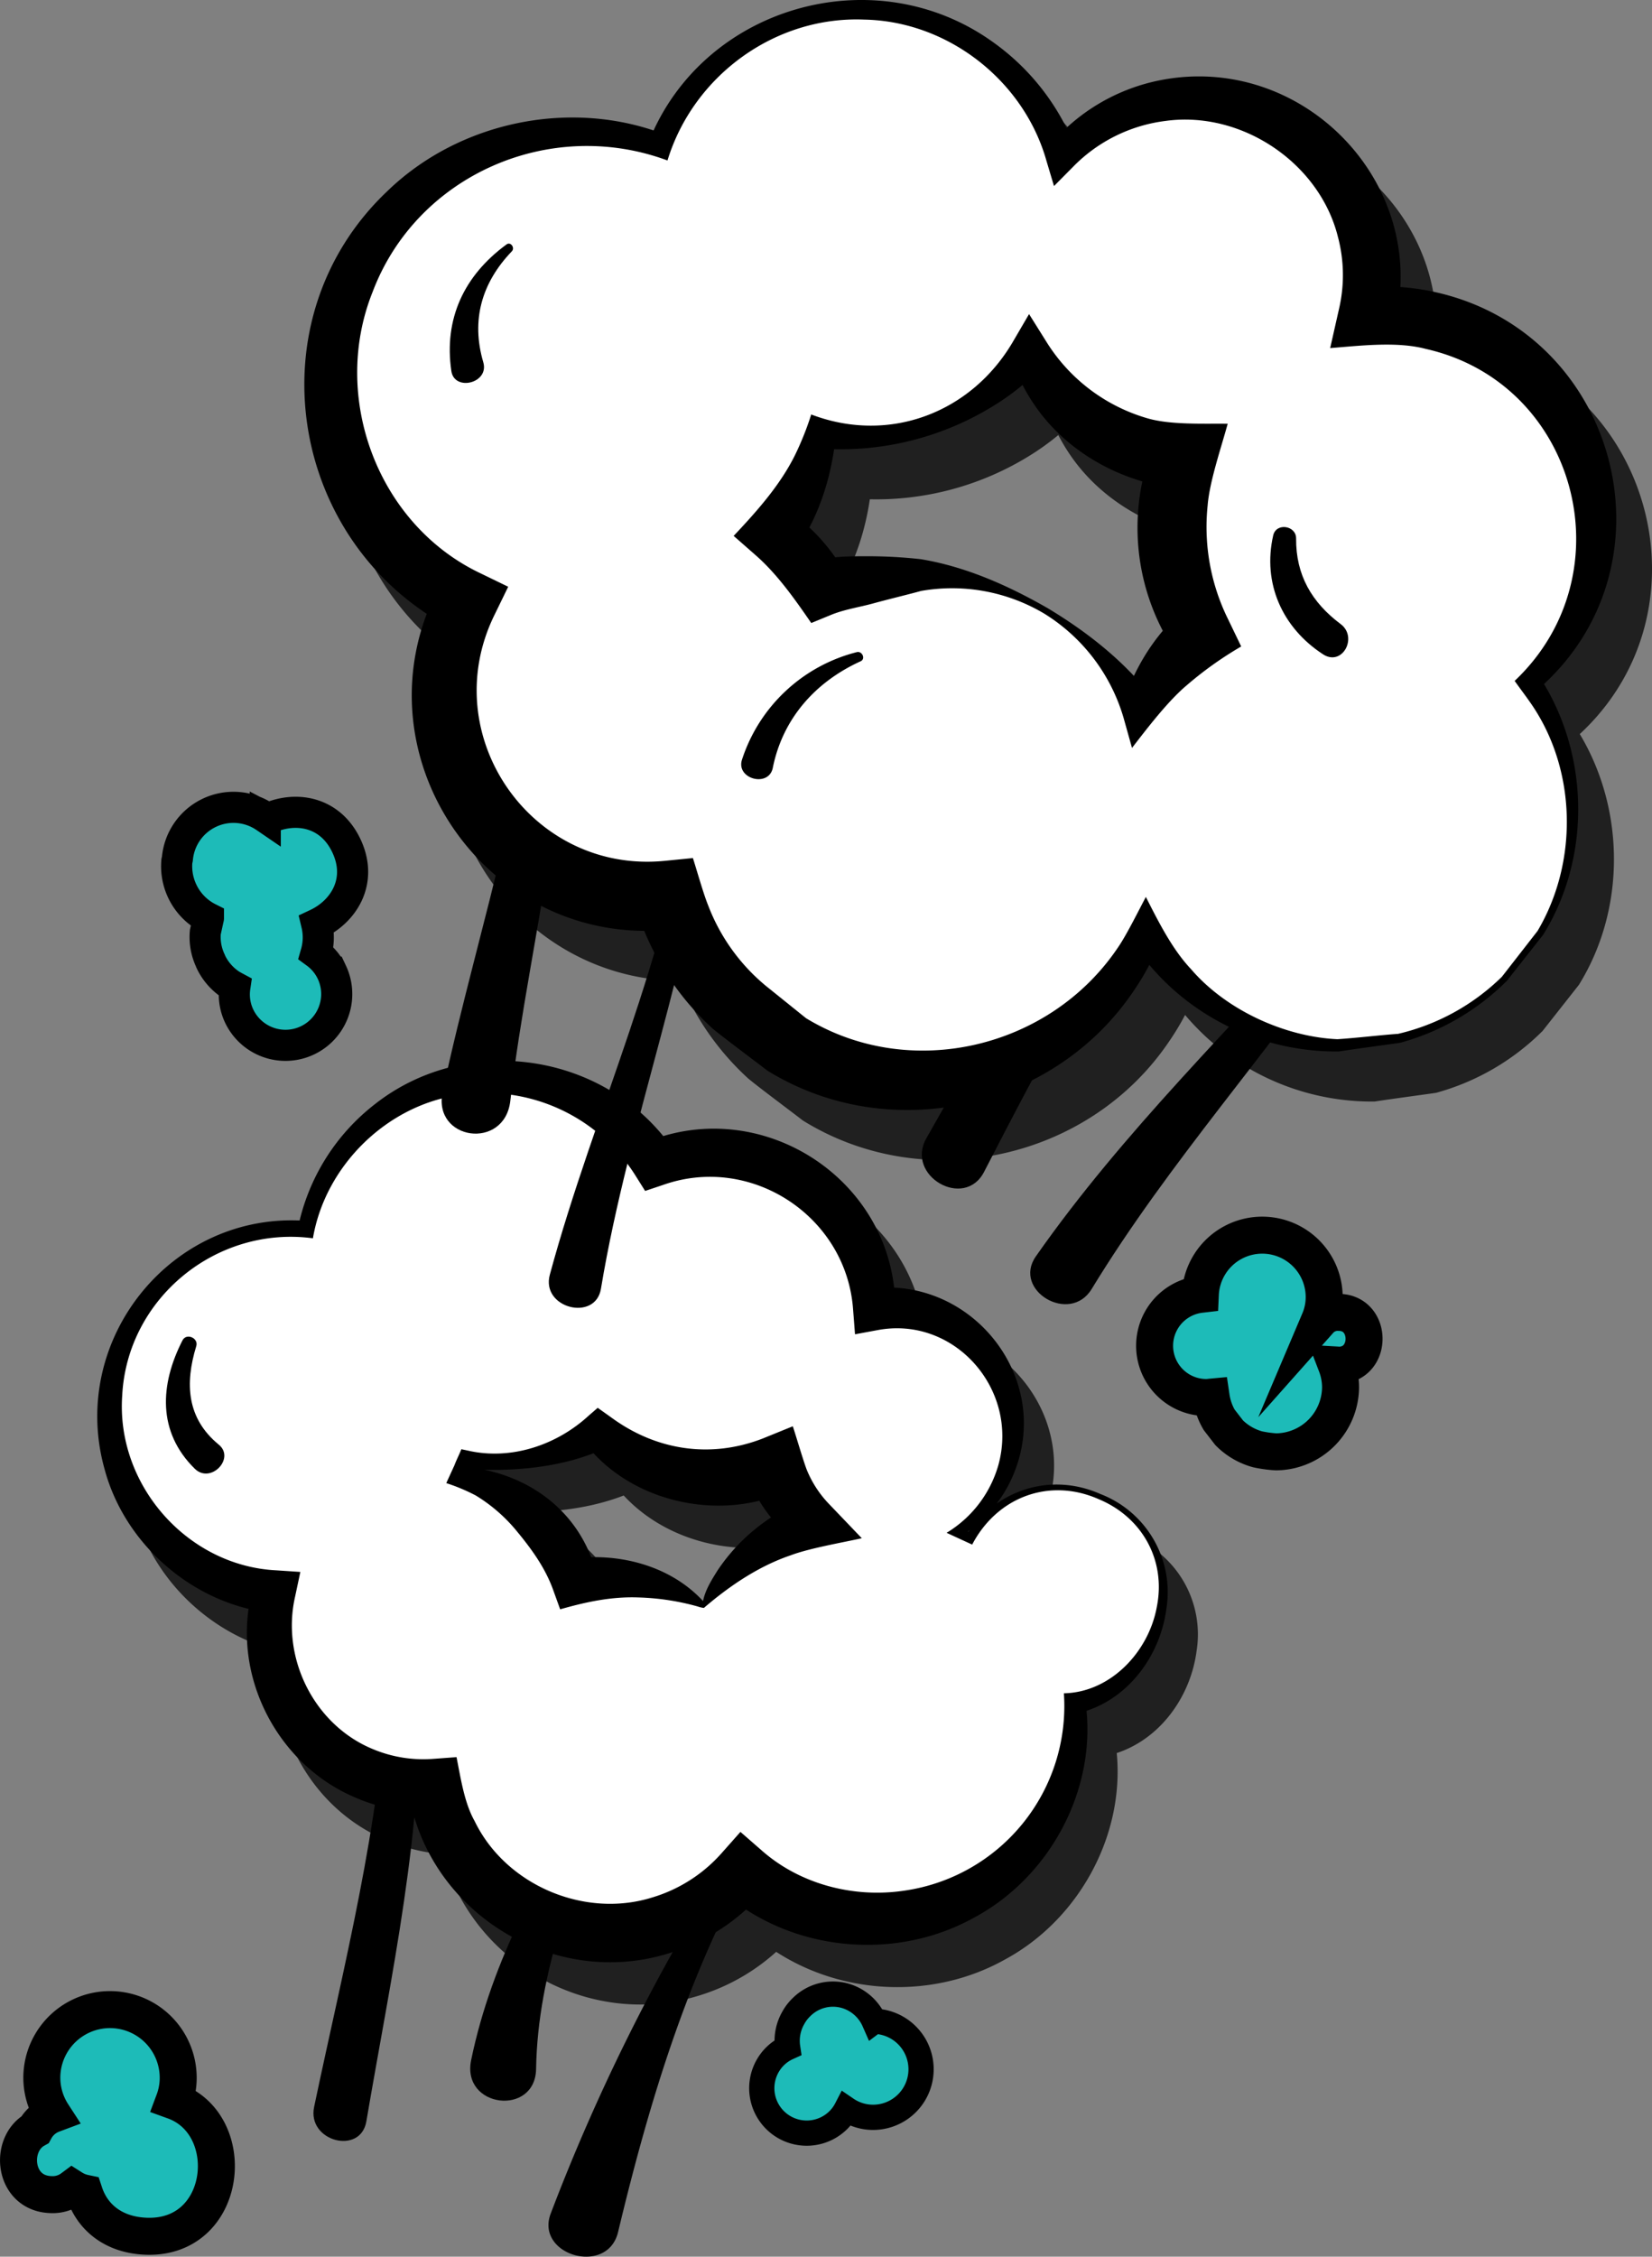 <svg xmlns="http://www.w3.org/2000/svg" width="367.199" height="501.375" viewBox="0 0 367.199 501.375">
  <rect x="0" y="0" width="367.199" height="501.375" fill="#808080" stroke="none"/>
  <g id="Grupo_3837" data-name="Grupo 3837" transform="translate(-100.629 -1665.712)">
    <g id="Grupo_3836" data-name="Grupo 3836">
      <g id="Grupo_3835" data-name="Grupo 3835">
        <path id="Trazado_26813" data-name="Trazado 26813" d="M193.9,2038.934c-.131-4.621-6.923-4.59-7.143,0-1.548,32.182-9.715,63.492-16.309,94.891-1.606,7.648,10.328,10.776,11.614,3.2C187.594,2104.47,194.843,2072.148,193.9,2038.934Z"/>
        <path id="Trazado_26814" data-name="Trazado 26814" d="M233.229,2062.284c-12.161,19.068-23.266,38.76-27.878,61.14-2.194,10.642,14.267,12.553,14.437,1.953.352-21.754,8.7-41.826,16.239-61.913C236.661,2061.775,234.122,2060.882,233.229,2062.284Z"/>
        <path id="Trazado_26815" data-name="Trazado 26815" d="M260.491,2081.872a439.784,439.784,0,0,0-37.443,75.615c-3.561,9.247,12.6,13.988,14.965,4.128,6.35-26.506,14.176-52.95,26.885-77.167A2.554,2.554,0,0,0,260.491,2081.872Z"/>
        <g id="Grupo_3830" data-name="Grupo 3830">
          <g id="Grupo_3827" data-name="Grupo 3827" opacity="0.75" style="mix-blend-mode: soft-light;isolation: isolate">
            <path id="Trazado_26816" data-name="Trazado 26816" d="M351.8,2007.63c-12.571-5.377-23.255.248-28.821,9.24-.926-.512-1.884-.981-2.856-1.43a27.015,27.015,0,0,0-18.473-49.447,35.978,35.978,0,0,0-48.728-32.419,42.737,42.737,0,0,0-77.5,14.647,40.411,40.411,0,0,0-7.122,80.507,34.658,34.658,0,0,0,35.665,43.093,39.127,39.127,0,0,0,2.231,7.973,39.351,39.351,0,0,0,66.295,11.2,44.086,44.086,0,0,0,11.146,6.9c22.6,9.667,49.529-1.122,59.2-23.718a44.207,44.207,0,0,0,3.413-20.723C366.338,2049.941,375.444,2017.753,351.8,2007.63Zm-88.13,24.122a40.175,40.175,0,0,0-5.379-2.867,39.584,39.584,0,0,0-23.205-2.39c-.247-.771-.487-1.544-.786-2.3a34.932,34.932,0,0,0-18.607-19.041,34,34,0,0,0-5.9-1.891c.5-1.267.911-2.559,1.284-3.862a42.237,42.237,0,0,0,29.374-6.353,35.88,35.88,0,0,0,38.625,7.73c.152-.06.3-.139.451-.208.228.753.474,1.5.773,2.24a27.071,27.071,0,0,0,7.81,10.713A45.529,45.529,0,0,0,263.668,2031.752Z"/>
            <path id="Trazado_26817" data-name="Trazado 26817" d="M351.56,2008.185c-11.02-4.878-22.613-.449-28.133,10.088-.543-.254-3.189-1.464-3.806-1.751l-1.882-.867a25.873,25.873,0,0,0,11.5-15.032c4.671-16.818-9.787-33.286-26.938-29.985l-4.92.909-.419-5.387c-1.4-20.746-22.607-34.738-42.234-27.8l-4,1.339-2.074-3.3a39.227,39.227,0,0,0-38.76-18.08c-16.287,2.071-30.242,15.6-33.008,31.9-21.408-2.869-41.289,13.3-42.391,34.944-1.38,19.879,14.511,37.849,34.254,38.826l5.342.356-1.178,5.53c-3.13,13.768,4.359,28.606,17.461,33.9a28.953,28.953,0,0,0,13.253,2.1l5.179-.382c.923,4.593,1.71,10.1,4.019,14.2,6.889,14.227,24.37,21.659,39.4,17a33.327,33.327,0,0,0,15.488-9.853l4.2-4.736,4.665,4.066c8.534,7.577,20.526,10.673,31.741,8.987a41.432,41.432,0,0,0,35.49-43.847c10.369-.2,18.852-9.2,20.661-19.233,2.058-10.283-3.216-19.856-12.907-23.888Zm.475-1.111a23.351,23.351,0,0,1,14.581,25.337c-1.382,10.8-8.909,20.907-19.965,23.4l1.974-2.534c2.684,18.971-7.646,38.607-24.576,47.766-17.465,9.806-40.321,7.778-55.654-5.218l8.86-.67a45.358,45.358,0,0,1-21.326,13.946c-25.954,8.038-53.8-9.442-57.844-36.272l6.2,4.944a40.624,40.624,0,0,1-18.486-3.528c-17.582-7.714-27.5-28.191-22.131-46.663l4.164,5.886c-17.407-1.846-32.774-15.152-37.26-31.993-8.057-28.845,15.112-57.45,44.987-55.114l-1.973,1.47a46.518,46.518,0,0,1,17.056-27.39c20.561-16.2,51.746-11.5,66.538,10.311l-6.07-1.962c26.042-10.563,55.318,8.815,55.221,37.038L301,1961.348c22.3-2.6,40,19.573,31.949,40.495a29.245,29.245,0,0,1-12.174,14.6l-.15-2.081,2.884,1.56-1.454.379c6.581-10.2,18.81-14.234,29.984-9.223Z"/>
            <path id="Trazado_26818" data-name="Trazado 26818" d="M263.8,2032.342a6.317,6.317,0,0,1-1.376-.319,54.42,54.42,0,0,0-13.192-2.009c-6.03-.225-11.764,1.03-17.381,2.641l-1.66-4.593c-1.793-4.824-4.779-8.91-8.051-12.859a35.84,35.84,0,0,0-9.072-7.853,41.327,41.327,0,0,0-6.531-2.737c.448-1,1.378-3,1.821-3.981.378-1.042,1.123-2.5,1.527-3.549l1.481.312c9.583,2.191,19.75-1.237,26.856-7.8l1.973-1.707,3.127,2.222c9.987,7.28,22.038,9.056,33.538,4.6l6.7-2.724c.7,2.082,2.307,7.6,3.068,9.574a23.985,23.985,0,0,0,5.009,7.72l7.26,7.581c-4.45.99-11.64,2.213-15.841,3.8-7.1,2.411-13.591,6.806-19.258,11.679Zm-.257-1.179c.461-2.68,1.862-4.841,3.257-7.1a41.957,41.957,0,0,1,19.665-15.8l-1.888,9.5a30.772,30.772,0,0,1-9.355-10.826,36.343,36.343,0,0,1-1.854-4.505l8.822,3.994-.492.232c-.129.058-.3.142-.426.187-14.783,6.167-33.747,1.826-43.7-10.856l5.1.515c-7.434,3.595-15.732,4.96-23.886,5.156-2.668.043-5.33-.048-8.006-.25l2.24-1.449c-.384,1.177-.673,2.965-1,4.179l-1.705-3.215c14.21,1.311,26.082,9.783,29.662,24.006l-5.894-3.476c10.409-1.514,21.879,1.323,29.242,9.059l.334.359c.094.085.029.068-.019.107a.283.283,0,0,0-.1.186Z"/>
          </g>
          <g id="Grupo_3829" data-name="Grupo 3829">
            <path id="Trazado_26819" data-name="Trazado 26819" d="M345.09,1998.239c-12.57-5.377-23.255.248-28.821,9.241-.926-.513-1.884-.982-2.855-1.431A27.015,27.015,0,0,0,294.94,1956.6a35.976,35.976,0,0,0-48.728-32.418,42.737,42.737,0,0,0-77.5,14.646,40.411,40.411,0,0,0-7.122,80.507,34.66,34.66,0,0,0,35.665,43.094,39.135,39.135,0,0,0,2.231,7.972,39.352,39.352,0,0,0,66.3,11.2,44.079,44.079,0,0,0,11.146,6.9c22.6,9.667,49.53-1.122,59.2-23.717a44.2,44.2,0,0,0,3.413-20.724C359.631,2040.55,368.737,2008.363,345.09,1998.239Zm-88.129,24.123a40.172,40.172,0,0,0-5.379-2.867,39.578,39.578,0,0,0-23.205-2.391c-.247-.771-.488-1.544-.787-2.3a34.93,34.93,0,0,0-18.607-19.041,33.952,33.952,0,0,0-5.9-1.891c.495-1.267.912-2.559,1.284-3.862a42.248,42.248,0,0,0,29.374-6.352,35.883,35.883,0,0,0,38.625,7.729c.153-.06.3-.139.451-.208.228.753.475,1.5.773,2.24a27.077,27.077,0,0,0,7.811,10.714A45.518,45.518,0,0,0,256.961,2022.362Z" fill="#fff"/>
            <g id="Grupo_3828" data-name="Grupo 3828">
              <path id="Trazado_26820" data-name="Trazado 26820" d="M344.853,1998.794c-11.021-4.878-22.614-.449-28.134,10.088-.543-.254-3.189-1.464-3.8-1.751l-1.883-.867a25.866,25.866,0,0,0,11.5-15.032c4.671-16.818-9.787-33.286-26.938-29.985l-4.92.909-.419-5.387c-1.4-20.746-22.607-34.737-42.234-27.8l-4,1.34-2.074-3.3a39.227,39.227,0,0,0-38.76-18.08c-16.287,2.071-30.242,15.6-33.008,31.9-21.408-2.869-41.289,13.3-42.391,34.944-1.38,19.879,14.511,37.849,34.255,38.826l5.341.357-1.177,5.529c-3.131,13.768,4.358,28.606,17.46,33.9a28.956,28.956,0,0,0,13.253,2.1l5.179-.381c.923,4.592,1.71,10.1,4.02,14.2,6.888,14.226,24.37,21.658,39.4,17a33.346,33.346,0,0,0,15.488-9.854l4.2-4.736,4.665,4.066c8.533,7.577,20.526,10.673,31.741,8.988a41.435,41.435,0,0,0,35.49-43.848c10.369-.205,18.852-9.2,20.66-19.233,2.058-10.283-3.216-19.855-12.906-23.888Zm.475-1.11a23.35,23.35,0,0,1,14.58,25.336c-1.382,10.8-8.908,20.907-19.964,23.4l1.973-2.534c2.684,18.971-7.646,38.607-24.575,47.766-17.466,9.806-40.322,7.778-55.655-5.218l8.86-.669a45.357,45.357,0,0,1-21.326,13.945c-25.954,8.038-53.8-9.442-57.843-36.272l6.2,4.944a40.629,40.629,0,0,1-18.487-3.528c-17.582-7.714-27.5-28.191-22.13-46.663l4.164,5.886c-17.408-1.846-32.774-15.151-37.261-31.993-8.057-28.845,15.112-57.45,44.987-55.114l-1.973,1.47a46.515,46.515,0,0,1,17.057-27.39c20.561-16.2,51.746-11.5,66.537,10.311l-6.069-1.962c26.041-10.563,55.317,8.815,55.22,37.038l-5.339-4.479c22.3-2.6,40,19.574,31.95,40.495a29.245,29.245,0,0,1-12.174,14.6l-.15-2.081,2.883,1.56-1.454.379c6.581-10.2,18.81-14.234,29.985-9.222Z"/>
              <path id="Trazado_26821" data-name="Trazado 26821" d="M257.09,2022.951a6.263,6.263,0,0,1-1.377-.319,54.371,54.371,0,0,0-13.192-2.008c-6.03-.226-11.763,1.029-17.381,2.64l-1.659-4.593c-1.794-4.824-4.779-8.91-8.052-12.859a35.835,35.835,0,0,0-9.071-7.853,41.366,41.366,0,0,0-6.531-2.737c.448-1,1.377-3,1.821-3.981.377-1.042,1.123-2.495,1.527-3.549l1.48.312c9.583,2.191,19.75-1.237,26.856-7.8l1.973-1.707,3.127,2.222c9.987,7.281,22.038,9.056,33.539,4.6l6.7-2.723c.7,2.081,2.308,7.6,3.068,9.573a23.988,23.988,0,0,0,5.01,7.72l7.259,7.581c-4.45.99-11.64,2.213-15.84,3.8-7.1,2.411-13.591,6.807-19.258,11.679Zm-.258-1.179c.462-2.68,1.862-4.841,3.257-7.1a41.95,41.95,0,0,1,19.665-15.8l-1.887,9.5a30.755,30.755,0,0,1-9.355-10.827,36.036,36.036,0,0,1-1.854-4.505l8.821,3.994-.491.233c-.13.058-.3.141-.427.186-14.783,6.167-33.747,1.826-43.7-10.856l5.1.515c-7.435,3.595-15.732,4.96-23.887,5.156-2.668.043-5.33-.048-8.006-.249l2.24-1.45c-.384,1.178-.673,2.966-1,4.179l-1.705-3.215c14.21,1.312,26.082,9.783,29.662,24.006l-5.893-3.476c10.408-1.514,21.879,1.323,29.241,9.06l.335.358c.093.085.028.068-.02.107a.283.283,0,0,0-.1.186Z"/>
            </g>
          </g>
        </g>
        <path id="Trazado_26822" data-name="Trazado 26822" d="M397.394,1868.074c-22.484,25.439-46.971,48.835-66.521,76.772-5.277,7.536,7.55,15.223,12.405,7.253,17.309-28.409,39.876-53.114,58.556-80.6C403.639,1868.839,399.517,1865.676,397.394,1868.074Z"/>
        <path id="Trazado_26823" data-name="Trazado 26823" d="M351.668,1852.5c-19.254,18.977-31.842,42.824-45.122,66.091-4.77,8.353,8.437,15.959,12.813,7.492,12.072-23.354,24.1-46.594,40.083-67.587C362.928,1853.915,355.551,1848.677,351.668,1852.5Z"/>
        <path id="Trazado_26824" data-name="Trazado 26824" d="M223.852,1795.316c-.311-1.685-2.626-1.093-2.775.376-1.931,18.975-3.91,37.382-8.226,56.019-4.384,18.9-9.767,37.551-13.828,56.53-2.319,10.858,13.783,13.147,15.042,2.036C218.259,1873.22,230.75,1832.655,223.852,1795.316Z"/>
        <path id="Trazado_26825" data-name="Trazado 26825" d="M254.192,1839.918c-4.623,38.012-21.427,72.362-31.351,109-2.02,7.462,10.136,10.495,11.36,3.134,6.289-37.816,20.747-73.955,24.936-112.131C259.486,1836.735,254.568,1836.8,254.192,1839.918Z"/>
        <g id="Grupo_3834" data-name="Grupo 3834">
          <g id="Grupo_3831" data-name="Grupo 3831" opacity="0.75" style="mix-blend-mode: soft-light;isolation: isolate">
            <path id="Trazado_26826" data-name="Trazado 26826" d="M442.832,1894.426l.1-.089,8.026-10.247a50.836,50.836,0,0,0,.5-51.209c-.911-1.585-1.907-3.087-2.946-4.539a47.078,47.078,0,0,0-36.076-81.269,39.084,39.084,0,0,0-.145-18.432,40.23,40.23,0,0,0-48.437-28.823,39.237,39.237,0,0,0-19.333,11.668,47.46,47.46,0,0,0-85.841-9.317,47.009,47.009,0,0,0-3.368,7.011,55.125,55.125,0,0,0-46.31,99.434c1.074.632,2.169,1.22,3.276,1.781a45.048,45.048,0,0,0,44.823,65.324,53.18,53.18,0,0,0,15.131,24.388q5.65,4.425,11.307,8.854a56.08,56.08,0,0,0,76.934-19.531,55.2,55.2,0,0,0,2.776-5.375,50.709,50.709,0,0,0,42.755,25.023q6.793-.78,13.586-1.565A50.828,50.828,0,0,0,442.832,1894.426Zm-101.884-81.935a56.1,56.1,0,0,0-27.56-7.9c-5.78.277-11.311,1.052-17.2,1.8a26.567,26.567,0,0,0-5.055,1.174,45.63,45.63,0,0,0-10.7-12.153,53.9,53.9,0,0,0,10.571-22.3,47.154,47.154,0,0,0,46.44-18.135,40.523,40.523,0,0,0,34.364,23.229,46.87,46.87,0,0,0,3.8,39.725,51.555,51.555,0,0,0-13.744,16.6c-.276-.524-.538-1.064-.837-1.587A56.076,56.076,0,0,0,340.948,1812.491Z"/>
            <path id="Trazado_26827" data-name="Trazado 26827" d="M442.35,1893.9l.122-.1-.1.1,8-10.27-.055.081c9.218-15.534,8.725-36.3-1.779-51.048-.8-1.159-2.519-3.443-3.289-4.55,25.148-23.769,13.909-66.217-19.786-73.765-6.433-1.7-14.636-.684-21.218-.176l1.927-8.54a33.083,33.083,0,0,0-.2-16.147c-4.086-16.46-21.4-28.095-38.312-25.781a34.707,34.707,0,0,0-20.529,10.159l-4.273,4.313-1.666-5.571c-5.009-17.835-21.892-31.067-40.526-31.414-19.782-.81-37.953,12.44-43.72,31.3-26.134-9.7-55.745,3.223-65.562,29.255-9.372,23.461,1.225,51.682,24.032,62.48l6.125,2.971-3.083,6.331c-13.078,26.73,8.288,57.5,37.88,54.568l6.257-.619c.9,2.793,2.293,7.806,3.385,10.5a43.128,43.128,0,0,0,13.72,18.607l8.306,6.683-.778-.531c23.272,14.56,54.724,7.2,69.9-15.473,1.848-2.678,4.567-8.178,6.151-11.151,2.724,5.363,5.833,11.6,10.018,16.018,7.972,9.3,21.115,15.086,32.561,15.589,4.352-.284,9.683-.926,13.488-1.19A48.754,48.754,0,0,0,442.35,1893.9Zm.964,1.056a53.485,53.485,0,0,1-23.506,13.559c-4.548.647-9.1,1.241-13.643,1.929a54.47,54.47,0,0,1-37.139-14.061,55.708,55.708,0,0,1-8.937-10.449l6.513-.354a55.944,55.944,0,0,1-5.872,11.164c-17.7,26.605-54.418,34.787-81.644,17.917-2.446-1.906-9.9-7.441-12.17-9.354a60.334,60.334,0,0,1-17.155-27.4l8.117,5.433c-41.32,4.4-71.042-39.265-51.766-76.079l3.041,9.3c-36.544-18.893-44.546-68.793-14.493-97.248,16-15.5,40.795-20.622,61.531-12.661l-3.364,1.554c12.024-30.1,50.258-40.873,76.492-22a51.842,51.842,0,0,1,18.545,24.161l-5.939-1.259a42.976,42.976,0,0,1,24.2-14.384c31.508-6.454,60.032,22.273,52.588,53.788l-6.781-7.858a52.157,52.157,0,0,1,16.378,1.244c40.469,9.565,53.455,61.228,21.93,88.271l.322-3.295c11.291,17.07,11.825,40.178,1.051,57.593l-.029.049-.026.033-8.056,10.224-.046.059-.053.045-.086.072Z"/>
            <path id="Trazado_26828" data-name="Trazado 26828" d="M340.583,1813.1a40.035,40.035,0,0,0-27.282-4.976c-2.185.614-7.282,1.854-10.468,2.723-3.217.9-6.625,1.364-9.727,2.671l-4.209,1.73c-3.611-5.233-7.5-10.787-12.286-15l-4.964-4.355c5.162-5.481,10.395-11.326,13.727-18.137a66.642,66.642,0,0,0,3.515-8.84c17.488,6.655,35.882-.478,45.068-16.567l3.352-5.737,4.093,6.532a39.321,39.321,0,0,0,21.937,16.539c5.181,1.6,12.751,1.22,18.121,1.29-1.416,5.208-4.05,12.868-4.46,18.18a46.244,46.244,0,0,0,4.556,25.275l2.906,6.031a80.509,80.509,0,0,0-12.188,8.692c-4.144,3.51-8.7,9.469-12.084,13.852l-1.855-6.621a40.608,40.608,0,0,0-17.752-23.284Zm.731-1.229c9.143,5.476,17.64,12.2,24.085,20.8l-7.069.009a49.449,49.449,0,0,1,5.121-10.828,45.985,45.985,0,0,1,7.89-9.34l-1.674,8.918a49.457,49.457,0,0,1-4.74-45.663l6.486,9.724c-12.6-1.137-24.845-7.521-32.277-17.8a41.979,41.979,0,0,1-5.655-10.881l7.445.8a55.827,55.827,0,0,1-10.918,9.015,64.772,64.772,0,0,1-39.611,9.839l3.926-2.615c-.933,8.985-3.744,17.995-9.058,25.4l-1.013-8.666a40.872,40.872,0,0,1,6.907,6.191,40.253,40.253,0,0,1,5.334,7.547l-7.336-2.7c4.022-1.236,8.212-1.2,12.389-1.206a106.271,106.271,0,0,1,11.672.65c9.961,1.634,19.438,5.852,28.1,10.814Z"/>
          </g>
          <g id="Grupo_3833" data-name="Grupo 3833">
            <path id="Trazado_26829" data-name="Trazado 26829" d="M434.887,1883.3l.1-.089,8.026-10.247a50.835,50.835,0,0,0,.5-51.209,54.055,54.055,0,0,0-2.946-4.538,47.078,47.078,0,0,0-36.076-81.27,39.066,39.066,0,0,0-.145-18.431,40.227,40.227,0,0,0-48.436-28.823,39.237,39.237,0,0,0-19.334,11.668,47.46,47.46,0,0,0-85.841-9.318,47.016,47.016,0,0,0-3.368,7.012,55.124,55.124,0,0,0-46.31,99.433c1.074.632,2.169,1.22,3.276,1.781A45.048,45.048,0,0,0,249.16,1864.6a53.2,53.2,0,0,0,15.131,24.389q5.651,4.423,11.307,8.853a56.08,56.08,0,0,0,76.934-19.53,55.212,55.212,0,0,0,2.776-5.376,50.706,50.706,0,0,0,42.755,25.023q6.794-.78,13.586-1.565A50.819,50.819,0,0,0,434.887,1883.3ZM333,1801.368a56.1,56.1,0,0,0-27.561-7.9c-5.78.278-11.311,1.053-17.2,1.8a26.411,26.411,0,0,0-5.055,1.174,45.649,45.649,0,0,0-10.7-12.154,53.876,53.876,0,0,0,10.571-22.3,47.15,47.15,0,0,0,46.439-18.134,40.525,40.525,0,0,0,34.364,23.228,46.866,46.866,0,0,0,3.806,39.726,51.536,51.536,0,0,0-13.745,16.6c-.276-.525-.538-1.065-.837-1.587A56.076,56.076,0,0,0,333,1801.368Z" fill="#fff"/>
            <g id="Grupo_3832" data-name="Grupo 3832">
              <path id="Trazado_26830" data-name="Trazado 26830" d="M434.4,1882.775l.122-.1-.1.1,8-10.27-.056.081c9.218-15.534,8.725-36.3-1.778-51.048-.8-1.158-2.519-3.442-3.29-4.549,25.149-23.77,13.909-66.217-19.786-73.766-6.433-1.7-14.636-.684-21.218-.176l1.927-8.54a33.083,33.083,0,0,0-.2-16.147c-4.085-16.46-21.4-28.1-38.312-25.781a34.7,34.7,0,0,0-20.529,10.16l-4.273,4.312-1.666-5.571c-5.008-17.835-21.892-31.067-40.526-31.413-19.782-.811-37.953,12.439-43.72,31.3-26.134-9.7-55.745,3.224-65.562,29.255-9.372,23.461,1.226,51.682,24.033,62.48l6.124,2.971-3.083,6.331c-13.078,26.731,8.288,57.5,37.881,54.568l6.256-.619c.9,2.793,2.293,7.806,3.385,10.5a43.123,43.123,0,0,0,13.72,18.607l8.307,6.684-.779-.532c23.273,14.56,54.724,7.2,69.9-15.473,1.849-2.678,4.567-8.178,6.151-11.151,2.724,5.364,5.833,11.6,10.019,16.019,7.971,9.3,21.115,15.085,32.56,15.588,4.353-.284,9.683-.926,13.488-1.19a48.754,48.754,0,0,0,23.011-12.626Zm.964,1.056a53.492,53.492,0,0,1-23.506,13.56c-4.547.646-9.1,1.24-13.643,1.928a54.46,54.46,0,0,1-37.139-14.061,55.747,55.747,0,0,1-8.937-10.448l6.514-.354a55.954,55.954,0,0,1-5.873,11.164c-17.7,26.6-54.418,34.786-81.644,17.916-2.446-1.906-9.9-7.441-12.169-9.354a60.322,60.322,0,0,1-17.155-27.394l8.116,5.433c-41.319,4.4-71.042-39.266-51.766-76.079l3.041,9.3c-36.544-18.894-44.546-68.793-14.493-97.249,16-15.5,40.795-20.621,61.531-12.661l-3.364,1.554c12.025-30.1,50.258-40.873,76.492-22a51.84,51.84,0,0,1,18.545,24.161l-5.938-1.258a42.977,42.977,0,0,1,24.2-14.385c31.508-6.453,60.031,22.274,52.587,53.789l-6.781-7.859a52.221,52.221,0,0,1,16.379,1.244c40.468,9.565,53.454,61.228,21.929,88.271l.323-3.294c11.29,17.069,11.825,40.177,1.051,57.593l-.029.048-.027.034-8.055,10.223-.047.06-.053.044-.086.072Z"/>
              <path id="Trazado_26831" data-name="Trazado 26831" d="M332.638,1801.982a40.04,40.04,0,0,0-27.282-4.976c-2.184.615-7.282,1.854-10.468,2.724-3.216.9-6.625,1.364-9.727,2.671l-4.209,1.73c-3.611-5.234-7.5-10.788-12.286-15l-4.964-4.356c5.163-5.48,10.395-11.325,13.727-18.137a66.5,66.5,0,0,0,3.515-8.839c17.488,6.655,35.883-.479,45.068-16.568l3.352-5.736,4.093,6.531a39.321,39.321,0,0,0,21.937,16.539c5.181,1.6,12.752,1.221,18.121,1.29-1.416,5.209-4.05,12.868-4.46,18.18a46.244,46.244,0,0,0,4.556,25.275l2.906,6.032a80.549,80.549,0,0,0-12.188,8.692c-4.144,3.509-8.7,9.469-12.083,13.851l-1.856-6.62a40.607,40.607,0,0,0-17.752-23.285Zm.731-1.229c9.143,5.476,17.64,12.2,24.085,20.8l-7.068.008a49.379,49.379,0,0,1,5.121-10.828,45.976,45.976,0,0,1,7.889-9.34l-1.674,8.918a49.455,49.455,0,0,1-4.74-45.662l6.486,9.723c-12.6-1.137-24.845-7.52-32.277-17.8a42.029,42.029,0,0,1-5.654-10.882l7.444.8a55.758,55.758,0,0,1-10.918,9.015,64.77,64.77,0,0,1-39.611,9.839l3.926-2.614c-.933,8.984-3.744,17.994-9.058,25.4l-1.013-8.665a40.908,40.908,0,0,1,6.907,6.19,40.239,40.239,0,0,1,5.334,7.547l-7.336-2.7c4.022-1.236,8.212-1.2,12.389-1.206a106.545,106.545,0,0,1,11.673.65c9.96,1.635,19.437,5.852,28.1,10.814Z"/>
            </g>
          </g>
        </g>
      </g>
      <path id="Trazado_26832" data-name="Trazado 26832" d="M398.144,1957.285a5.421,5.421,0,0,0-4.242,1.816,13.335,13.335,0,0,0,1.063-5.2,13.772,13.772,0,0,0-27.53-.617,11.5,11.5,0,0,0,1.412,22.922c.339,0,.665-.058,1-.089a14.122,14.122,0,0,0,1.766,5.032q1.115,1.446,2.231,2.886a14.258,14.258,0,0,0,6.3,3.673,27.113,27.113,0,0,0,4.127.567,14.462,14.462,0,0,0,14.329-14.327,13.964,13.964,0,0,0-.927-4.968c.16.009.306.046.474.046C405.719,1969.03,405.719,1957.285,398.144,1957.285Z" fill="#1dbbb8" stroke="#000" stroke-linecap="round" stroke-miterlimit="10" stroke-width="8.222"/>
      <path id="Trazado_26833" data-name="Trazado 26833" d="M294.936,2114.784a10.126,10.126,0,0,0-6.53-5.675,9.894,9.894,0,0,0-9.63,2.545,9.741,9.741,0,0,0-1.813,2.367,10.2,10.2,0,0,0-1.253,6.621,9.663,9.663,0,0,0-2.83,1.953v0a9.984,9.984,0,0,0,14.12,14.12h0a9.753,9.753,0,0,0,1.764-2.418,10.511,10.511,0,0,0,5.9,1.83,10.674,10.674,0,0,0,.274-21.345Z" fill="#1dbbb8" stroke="#000" stroke-linecap="round" stroke-miterlimit="10" stroke-width="5.607"/>
      <path id="Trazado_26834" data-name="Trazado 26834" d="M139.306,2132.493a14.638,14.638,0,0,0,.926-4.683,15.155,15.155,0,1,0-30.3-.918,14.945,14.945,0,0,0,2.408,8.566,7.415,7.415,0,0,0-3.916,3.407c-5.8,3.262-4.818,14.178,3.513,14.431a7.257,7.257,0,0,0,4.75-1.429,8.172,8.172,0,0,0,2.711,1.1c1.778,5.373,6.492,9.358,13.854,9.582C151.35,2163.1,153.832,2137.745,139.306,2132.493Z" fill="#1dbbb8" stroke="#000" stroke-linecap="round" stroke-miterlimit="10" stroke-width="8.222"/>
      <path id="Trazado_26835" data-name="Trazado 26835" d="M174.374,1881.691a11.19,11.19,0,0,0-3.491-4.22,12.68,12.68,0,0,0,.144-6.436c6.062-2.847,10.29-9.613,6.594-17.423-3.657-7.731-11.442-8.809-17.466-6.034-.023-.016-.044-.037-.065-.05l-.5-.261a12.516,12.516,0,0,0-19.533,9.241c-.036.183-.077.368-.117.551a12.932,12.932,0,0,0,5.574,11.778,12.333,12.333,0,0,0,1.447.853c0,.011-.009.021-.013.032-.228,1.03-.451,2.061-.679,3.093a12.321,12.321,0,0,0,1.142,6.366c.021.06.04.116.059.173a12.529,12.529,0,0,0,4.265,5.007c.359.239.727.446,1.1.646a11.209,11.209,0,0,0,.945,6.428,11.393,11.393,0,0,0,20.6-9.744Z" fill="#1dbbb8" stroke="#000" stroke-linecap="round" stroke-miterlimit="10" stroke-width="6.915"/>
    </g>
    <path id="Trazado_26836" data-name="Trazado 26836" d="M213.223,1720.014c-9.432,6.893-13.972,16.521-12.27,28.14.673,4.586,8.468,2.712,7.1-1.955-2.755-9.365-.353-17.675,6.351-24.659C215.137,1720.771,214.141,1719.343,213.223,1720.014Z"/>
    <path id="Trazado_26837" data-name="Trazado 26837" d="M291.072,1810.6a36.178,36.178,0,0,0-25.493,23.821c-1.491,4.343,5.928,6.353,6.825,1.882,2.2-10.939,9.464-19.1,19.524-23.673C293.1,1812.093,292.254,1810.291,291.072,1810.6Z"/>
    <path id="Trazado_26838" data-name="Trazado 26838" d="M398.622,1804.364c-6.43-4.812-9.964-10.9-9.9-19.018.023-2.894-4.432-3.574-5.09-.69-2.425,10.638,2.015,20.522,11.065,26.421C398.987,1813.873,402.528,1807.29,398.622,1804.364Z"/>
    <path id="Trazado_26839" data-name="Trazado 26839" d="M149.26,1986.679c-7.108-5.821-7.565-13.542-5.006-21.89.553-1.8-2.189-2.989-3.058-1.29-5.05,9.857-5.6,20.34,2.72,28.524C147.444,1995.491,152.978,1989.723,149.26,1986.679Z"/>
  </g>
</svg>
